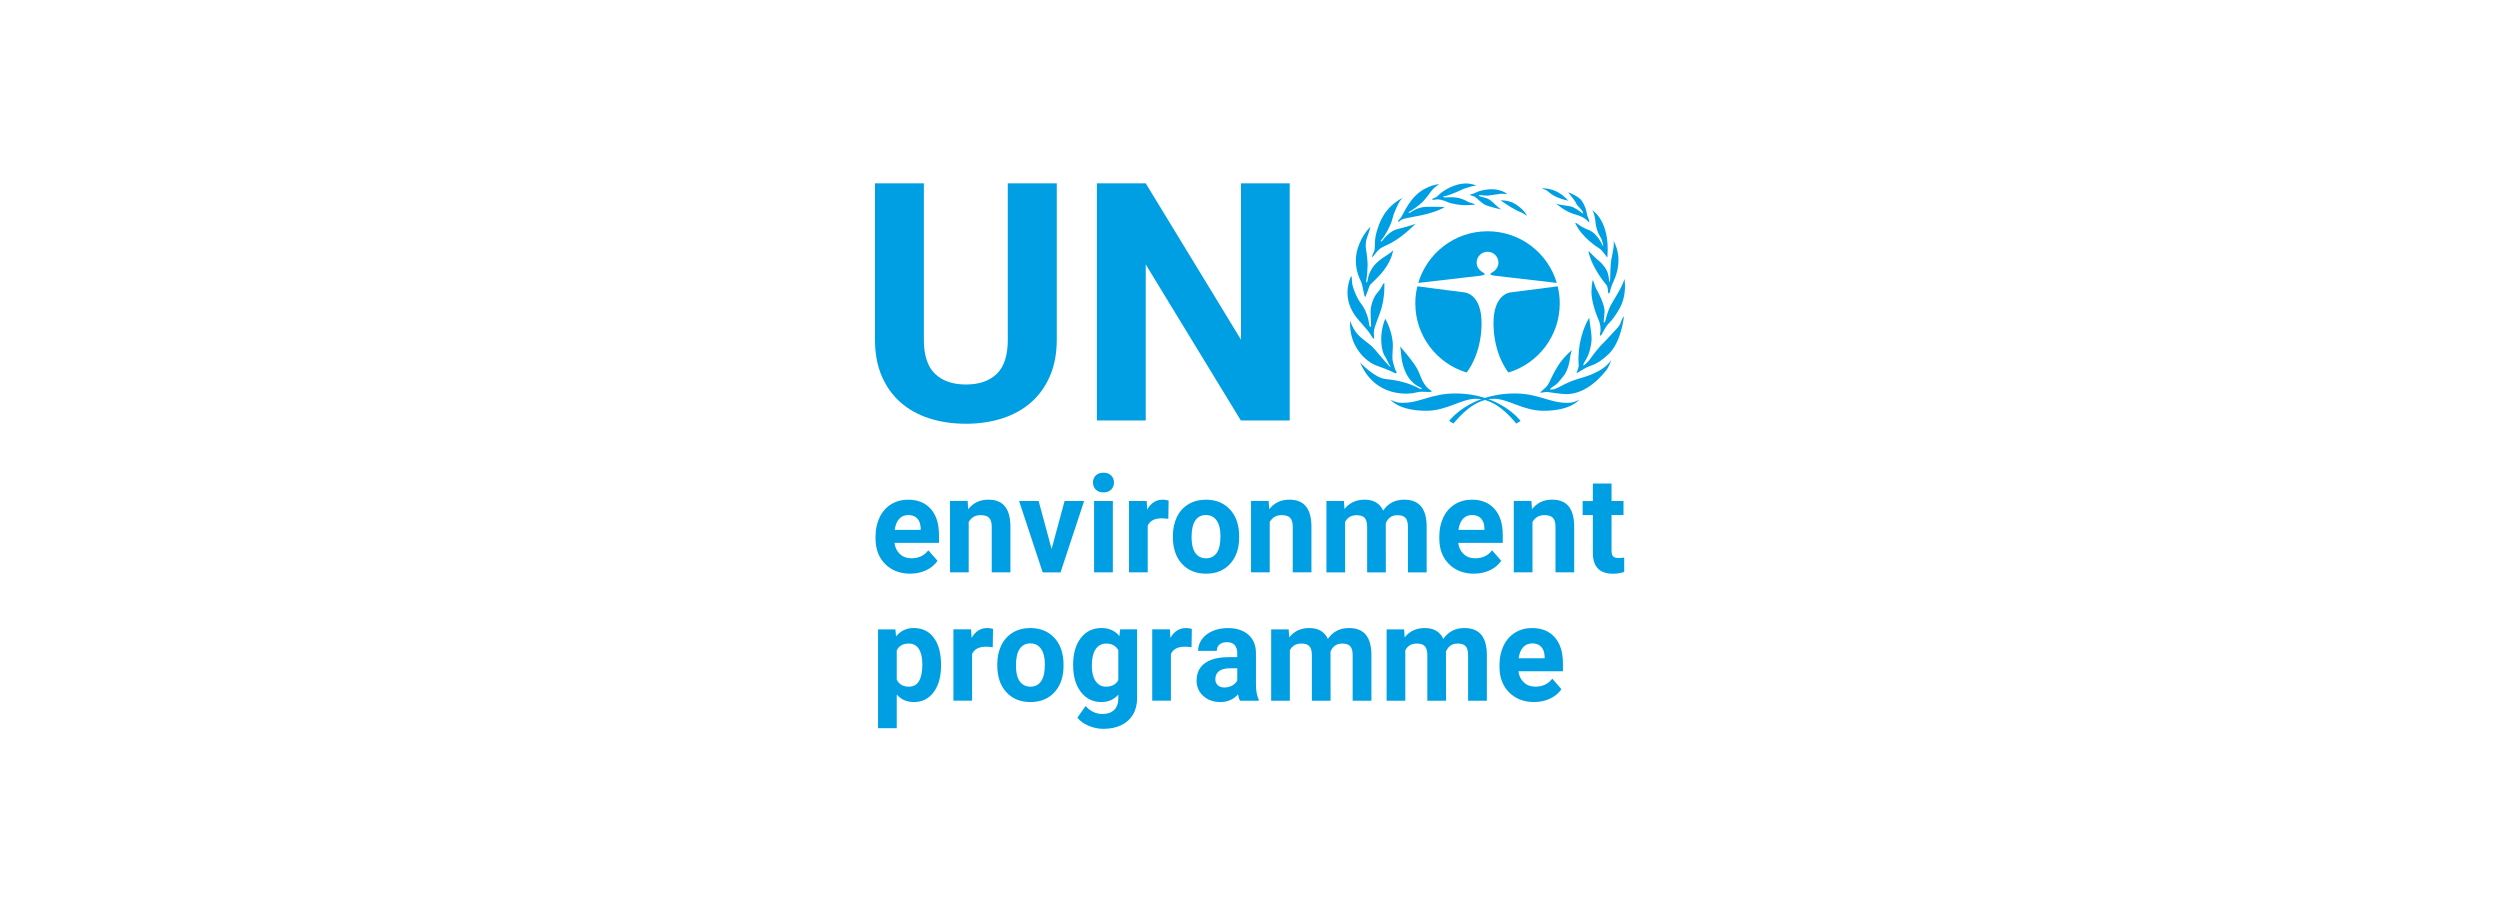 <svg width="300" height="110" viewBox="0 0 300 110" fill="none" xmlns="http://www.w3.org/2000/svg">
<path d="M175.992 44.701C172.433 43.627 169.839 40.321 169.839 36.412C169.839 35.707 169.922 35.021 170.084 34.361L175.709 35.085C175.709 35.085 177.869 35.179 177.786 39.002C177.707 42.711 175.992 44.701 175.992 44.701Z" fill="#009FE3"/>
<path d="M181.017 44.701C184.575 43.627 187.169 40.321 187.169 36.412C187.169 35.707 187.086 35.021 186.924 34.361L181.299 35.085C181.299 35.085 179.139 35.179 179.222 39.002C179.301 42.711 181.017 44.701 181.017 44.701Z" fill="#009FE3"/>
<path d="M178.502 30.21C179.226 30.21 179.814 30.799 179.814 31.522C179.814 32.084 179.426 32.506 178.958 32.755C178.902 32.785 178.849 32.812 178.86 32.902C178.872 32.996 179.139 33.045 179.256 33.072L186.815 33.95C185.755 30.365 182.438 27.753 178.51 27.753H178.498C174.57 27.753 171.253 30.369 170.194 33.95L177.752 33.072C177.869 33.045 178.137 32.996 178.148 32.902C178.159 32.812 178.106 32.785 178.05 32.755C177.579 32.506 177.194 32.084 177.194 31.522C177.194 30.799 177.782 30.21 178.506 30.21H178.502Z" fill="#009FE3"/>
<path d="M181.955 50.831L182.468 50.511C182.468 50.511 180.037 47.216 174.601 47.216C171.819 47.216 170.379 48.335 168.43 48.335C168.43 48.335 167.63 48.43 166.861 47.951C166.861 47.951 167.789 49.293 171.148 49.293C173.609 49.293 175.37 47.853 177.096 47.853C179.464 47.853 181.22 49.964 181.955 50.827V50.831Z" fill="#009FE3"/>
<path d="M174.412 50.831L173.899 50.511C173.899 50.511 176.331 47.216 181.767 47.216C184.549 47.216 185.989 48.335 187.938 48.335C187.938 48.335 188.737 48.43 189.506 47.951C189.506 47.951 188.579 49.293 185.22 49.293C182.758 49.293 180.998 47.853 179.271 47.853C176.904 47.853 175.147 49.964 174.412 50.827V50.831Z" fill="#009FE3"/>
<path d="M171.822 46.929C171.728 47.186 170.688 46.88 169.983 47.088C169.199 47.321 165.041 47.823 163.22 43.506C163.22 43.506 164.946 45.361 166.288 45.489C167.63 45.617 169.101 45.938 170.348 46.639L170.635 46.703C170.635 46.703 170.593 46.575 170.476 46.511C170.311 46.424 169.021 46.006 168.399 43.951C168.079 42.896 168.143 42.13 168.015 41.584C168.015 41.584 169.421 43.152 169.998 44.143C170.575 45.135 170.639 46.255 171.819 46.925L171.822 46.929Z" fill="#009FE3"/>
<path d="M167.585 44.754C167.48 44.86 167.216 44.69 167.121 44.641C167.027 44.592 166.334 44.279 165.154 43.857C163.985 43.442 161.814 41.603 162.021 38.451C162.021 38.451 162.326 39.635 163.22 40.419C164.117 41.203 164.434 41.297 164.98 41.938C165.523 42.579 166.756 44.034 166.801 44.015C166.85 44 166.865 43.921 166.771 43.838C166.677 43.759 166.356 42.96 166.149 42.688C165.941 42.417 165.316 40.547 166.228 38.244C166.228 38.244 167.204 39.921 167.14 41.618C167.076 43.314 166.997 42.914 167.412 44.321C167.412 44.321 167.634 44.705 167.589 44.75L167.585 44.754Z" fill="#009FE3"/>
<path d="M164.867 40.645C164.811 40.702 164.562 40.34 164.373 40.004C164.181 39.669 162.839 38.229 162.662 37.942C162.485 37.656 160.984 35.831 162.119 33.128C162.119 33.128 162.232 33.098 162.232 33.735C162.232 34.372 162.824 35.797 163.303 36.404C163.782 37.011 164.215 37.987 164.309 39.028C164.309 39.028 164.373 39.22 164.453 39.235C164.532 39.25 164.532 39.043 164.532 39.043C164.532 39.043 164.468 38.086 164.468 37.429C164.468 36.774 164.754 35.654 165.38 35.017C165.38 35.017 165.666 34.697 165.844 34.312C165.844 34.312 165.957 34.056 166.115 33.927C166.115 33.927 166.243 35.767 165.621 37.478C164.999 39.19 164.788 39.477 164.886 40.404C164.886 40.404 164.901 40.611 164.871 40.645H164.867Z" fill="#009FE3"/>
<path d="M163.812 35.594C163.748 35.594 163.699 35.371 163.668 35.194C163.638 35.017 163.446 33.995 163.318 33.773C163.19 33.55 162.711 32.525 162.696 31.326C162.681 30.128 163.224 28.495 164.437 27.202C164.437 27.202 164.388 27.587 164.068 28.435C163.748 29.283 163.94 30.082 163.974 30.226C164.004 30.369 164.117 31.36 164.117 31.824C164.117 32.193 164.023 33.456 163.94 33.709C163.94 33.709 163.91 33.886 163.97 33.886C164.03 33.886 164.098 33.743 164.098 33.743C164.098 33.743 164.162 32.751 164.897 31.858C165.632 30.961 166.959 30.418 167.167 30.018C167.167 30.018 167.072 31.424 165.519 33.072C164.14 34.538 164.543 33.792 164.098 34.99C164.098 34.99 163.906 35.439 163.906 35.533C163.906 35.628 163.812 35.597 163.812 35.597V35.594Z" fill="#009FE3"/>
<path d="M164.656 30.863C164.656 30.863 164.626 30.67 164.863 30.241C165.105 29.807 164.848 29.042 165.169 27.922C165.489 26.803 166.081 24.884 168.335 23.734C168.335 23.734 168.113 23.941 168 24.104C167.887 24.262 167.28 25.415 167.103 26.215C166.925 27.014 166.16 28.356 165.87 28.661C165.583 28.966 165.712 28.997 165.712 28.997C165.712 28.997 165.855 28.966 165.998 28.74C166.141 28.518 166.876 27.685 167.694 27.492C168.509 27.3 169.806 26.916 169.885 26.837C169.885 26.837 168.479 28.277 167.182 29.012C165.885 29.747 165.742 29.524 164.977 30.516C164.977 30.516 164.72 30.866 164.656 30.866V30.863Z" fill="#009FE3"/>
<path d="M167.759 26.591C167.759 26.591 167.759 26.463 168 26.241C168.241 26.018 168.479 25.344 168.897 24.722C169.312 24.1 170.254 22.467 172.701 22.083C172.701 22.083 171.966 22.626 171.852 22.803C171.739 22.98 171.019 23.923 170.703 24.243C170.382 24.563 169.47 25.234 169.168 25.378C169.168 25.378 169.01 25.506 169.04 25.555C169.07 25.604 169.232 25.506 169.232 25.506C169.232 25.506 170.081 24.85 171.102 24.82C172.124 24.79 173.198 24.835 173.357 24.85C173.357 24.85 172.399 25.506 170.111 25.921C167.826 26.335 168.256 26.354 167.906 26.576C167.906 26.576 167.826 26.64 167.762 26.591H167.759Z" fill="#009FE3"/>
<path d="M171.837 23.938C171.837 23.938 171.886 23.809 172.252 23.696C172.622 23.583 172.588 23.233 173.707 22.641C174.827 22.049 175.992 21.778 177.175 22.271C177.175 22.271 176.682 22.335 176.599 22.366C176.519 22.396 175.671 22.622 175.43 22.75C175.189 22.878 173.96 23.421 173.462 23.519C172.968 23.613 173.206 23.647 173.206 23.647C173.206 23.647 173.319 23.696 173.413 23.696C173.507 23.696 174.612 23.583 175.332 23.84C176.052 24.096 176.037 24.19 176.323 24.288C176.61 24.383 176.945 24.447 176.994 24.56C176.994 24.56 176.274 24.624 175.845 24.624C175.415 24.624 174.276 24.511 173.734 24.254C173.191 23.998 172.565 23.885 172.358 23.934C172.15 23.983 171.894 23.983 171.83 23.934L171.837 23.938Z" fill="#009FE3"/>
<path d="M176.376 23.38C176.376 23.38 176.425 23.316 176.746 23.252C177.066 23.188 177.145 22.995 177.895 22.837C178.646 22.679 179.814 22.532 180.885 23.27C180.885 23.27 180.229 23.255 180.086 23.255C179.942 23.255 178.695 23.478 178.408 23.478C178.122 23.478 177.545 23.35 177.466 23.448C177.386 23.542 177.993 23.67 178.088 23.704C178.182 23.734 178.615 23.768 179.158 24.296C179.701 24.823 180.086 25.11 180.15 25.144C180.15 25.144 178.551 24.774 178.152 24.552C177.752 24.33 177.066 23.64 176.953 23.595C176.84 23.546 176.376 23.387 176.376 23.387V23.38Z" fill="#009FE3"/>
<path d="M180.07 24.036C180.07 24.036 181.077 24.006 181.812 24.469C182.547 24.933 183.139 25.54 183.203 25.909C183.203 25.909 182.788 25.559 182.517 25.476C182.246 25.396 181.477 24.963 181.318 24.869C181.16 24.774 180.233 24.183 180.07 24.036Z" fill="#009FE3"/>
<path d="M184.801 47.106C184.801 47.106 184.945 46.963 185.423 46.548C185.902 46.134 186.03 45.527 186.558 44.581C187.086 43.638 187.535 42.982 188.605 42.021C188.605 42.021 188.413 42.741 188.398 42.964C188.383 43.186 188.206 44.434 187.599 45.154C186.992 45.874 186.958 46.032 186.257 46.466C186.257 46.466 185.985 46.658 186 46.722C186.015 46.786 186.479 46.707 186.479 46.707C186.479 46.707 186.992 46.515 187.15 46.42C187.308 46.326 188.028 45.957 188.319 45.844C188.605 45.73 188.846 45.621 189.487 45.429C190.128 45.237 192.447 44.645 193.355 43.175C193.355 43.175 193.084 44.038 192.748 44.438C192.413 44.837 190.509 47.348 187.87 47.299C187.87 47.299 186.83 47.219 186.287 47.121C185.744 47.027 185.552 47.027 185.473 47.042C185.393 47.057 184.881 47.155 184.801 47.106Z" fill="#009FE3"/>
<path d="M190.701 38.135C190.701 38.135 189.71 39.684 189.487 41.923C189.265 44.162 189.646 43.491 189.28 44.483C189.28 44.483 189.152 44.739 189.201 44.754C189.25 44.769 189.442 44.66 190.143 44.226C190.848 43.793 191.534 43.921 193.038 42.485C194.542 41.045 194.844 38.184 194.878 37.946C194.878 37.946 194.656 38.168 194.542 38.553C194.429 38.937 194.192 39.239 194.143 39.288C194.094 39.337 192.465 41.128 192.273 41.286C192.081 41.444 191.123 42.613 190.916 42.948C190.709 43.284 190.102 43.891 189.989 43.846C189.989 43.846 190.004 43.702 190.053 43.589C190.102 43.476 190.547 42.869 190.739 42.168C190.931 41.463 190.98 41.033 190.995 40.585C191.01 40.136 190.724 38.489 190.709 38.138L190.701 38.135Z" fill="#009FE3"/>
<path d="M192.047 40.294C192.047 40.294 191.949 40.061 192.032 39.895C192.081 39.801 192.126 39.032 191.84 38.41C191.553 37.788 190.927 36.061 190.976 34.908C191.025 33.758 191.153 33.596 191.153 33.596C191.153 33.596 191.474 34.538 191.568 34.7C191.662 34.859 192.624 36.555 192.545 37.482C192.465 38.41 192.416 38.696 192.465 38.715C192.514 38.73 192.624 38.602 192.643 38.493C192.658 38.38 192.82 37.742 193.121 36.989C193.427 36.238 194.656 34.576 194.927 33.471C194.927 33.471 195.327 35.39 194.256 37.181C193.185 38.971 193.072 38.572 192.624 39.386C192.175 40.2 192.111 40.298 192.047 40.298V40.294Z" fill="#009FE3"/>
<path d="M193.02 35.228C192.94 35.213 192.989 34.478 192.797 34.237C192.605 33.995 190.958 32.046 190.607 30.097C190.607 30.097 191.647 31.153 191.821 31.266C191.998 31.379 192.699 32.08 192.906 32.687C193.114 33.294 193.065 33.807 193.148 33.822C193.227 33.837 193.227 33.151 193.227 33.151C193.227 33.151 193.242 31.809 193.355 31.168C193.468 30.527 193.755 29.456 193.626 28.914C193.626 28.914 194.248 29.905 194.218 31.311C194.188 32.717 193.596 33.837 193.513 33.999C193.434 34.157 193.208 34.847 193.208 34.99C193.208 35.134 193.016 35.232 193.016 35.232L193.02 35.228Z" fill="#009FE3"/>
<path d="M191.071 25.219C191.071 25.219 193.231 26.497 192.891 30.784C192.891 30.784 192.891 30.976 192.763 30.768C192.635 30.561 192.171 29.969 191.964 29.841C191.757 29.713 189.838 28.544 189.024 26.754C189.024 26.754 189.152 26.724 189.344 26.897C189.536 27.074 190.128 27.376 190.222 27.425C190.317 27.474 190.991 27.647 191.485 28.194C191.979 28.736 192.156 29.136 192.299 29.456C192.299 29.456 192.443 29.57 192.348 29.249C192.254 28.929 192.235 28.721 191.979 28.322C191.723 27.922 191.5 27.202 191.466 26.708C191.432 26.215 191.289 25.476 191.067 25.223L191.071 25.219Z" fill="#009FE3"/>
<path d="M190.701 26.72C190.701 26.72 190.75 26.433 190.543 26.034C190.336 25.634 190.498 25.189 189.838 24.13C189.468 23.538 188.191 23.074 188.191 23.074C188.191 23.074 188.56 23.587 188.797 23.873C189.039 24.16 189.118 24.367 189.197 24.514C189.276 24.658 189.721 25.084 189.883 25.329C189.913 25.378 189.977 25.506 189.977 25.585C189.977 25.664 189.8 25.536 189.755 25.491C189.706 25.442 188.922 24.85 188.428 24.756C187.934 24.661 186.988 24.563 186.732 24.435C186.732 24.435 187.851 25.442 189.065 25.747C190.279 26.052 190.697 26.724 190.697 26.724L190.701 26.72Z" fill="#009FE3"/>
<path d="M188.175 24.085C188.175 24.085 187.056 22.566 185.058 22.599C185.058 22.599 185.171 22.712 185.393 22.758C185.616 22.807 186.015 23.206 186.227 23.334C186.434 23.463 186.867 23.783 188.175 24.085Z" fill="#009FE3"/>
<path d="M126.812 22V40.785C126.812 42.424 126.536 43.876 125.99 45.135C125.443 46.394 124.686 47.446 123.724 48.29C122.759 49.138 121.609 49.775 120.275 50.205C118.94 50.635 117.482 50.85 115.906 50.85C114.33 50.85 112.852 50.635 111.518 50.205C110.183 49.775 109.034 49.138 108.069 48.29C107.104 47.442 106.353 46.39 105.81 45.135C105.268 43.876 105 42.428 105 40.785V22H110.866V40.785C110.866 42.647 111.311 44.008 112.204 44.86C113.097 45.715 114.33 46.141 115.91 46.141C117.489 46.141 118.733 45.715 119.615 44.86C120.494 44.008 120.935 42.647 120.935 40.785V22H126.819H126.812Z" fill="#009FE3"/>
<path d="M154.764 50.458H148.902L137.488 31.733V50.458H131.626V22H137.488L148.921 40.762V22H154.764V50.458Z" fill="#009FE3"/>
<path d="M109.233 68.843C108.001 68.843 106.998 68.458 106.225 67.689C105.452 66.92 105.064 65.891 105.064 64.609V64.387C105.064 63.527 105.226 62.758 105.554 62.08C105.878 61.401 106.342 60.881 106.938 60.512C107.533 60.146 108.216 59.961 108.981 59.961C110.131 59.961 111.032 60.331 111.691 61.069C112.351 61.808 112.679 62.856 112.679 64.21V65.145H107.337C107.409 65.703 107.627 66.151 107.993 66.49C108.359 66.83 108.819 66.996 109.377 66.996C110.24 66.996 110.915 66.675 111.401 66.038L112.502 67.297C112.166 67.783 111.71 68.16 111.137 68.432C110.564 68.703 109.927 68.839 109.23 68.839L109.233 68.843ZM108.977 61.808C108.532 61.808 108.17 61.963 107.895 62.268C107.62 62.577 107.443 63.015 107.364 63.588H110.481V63.403C110.47 62.894 110.334 62.502 110.078 62.223C109.818 61.944 109.452 61.805 108.977 61.805V61.808Z" fill="#009FE3"/>
<path d="M116.117 60.12L116.185 61.107C116.784 60.342 117.591 59.958 118.597 59.958C119.487 59.958 120.147 60.225 120.584 60.757C121.018 61.288 121.24 62.087 121.251 63.147V68.677H119.008V63.199C119.008 62.713 118.903 62.362 118.699 62.144C118.496 61.925 118.149 61.816 117.666 61.816C117.033 61.816 116.562 62.091 116.245 62.638V68.677H114.002V60.116H116.113L116.117 60.12Z" fill="#009FE3"/>
<path d="M126.19 65.891L127.75 60.123H130.095L127.264 68.684H125.123L122.292 60.123H124.637L126.197 65.891H126.19Z" fill="#009FE3"/>
<path d="M131.158 57.903C131.158 57.56 131.271 57.277 131.497 57.055C131.724 56.832 132.029 56.723 132.417 56.723C132.806 56.723 133.103 56.832 133.333 57.055C133.559 57.277 133.676 57.56 133.676 57.903C133.676 58.246 133.563 58.536 133.33 58.759C133.1 58.981 132.794 59.09 132.417 59.09C132.04 59.09 131.735 58.981 131.505 58.759C131.275 58.536 131.158 58.254 131.158 57.903ZM133.541 68.681H131.29V60.12H133.541V68.681Z" fill="#009FE3"/>
<path d="M140.198 62.264C139.893 62.223 139.625 62.2 139.391 62.2C138.543 62.2 137.989 62.495 137.725 63.079V68.681H135.482V60.12H137.601L137.665 61.141C138.113 60.357 138.739 59.961 139.535 59.961C139.783 59.961 140.013 59.995 140.232 60.063L140.202 62.264H140.198Z" fill="#009FE3"/>
<path d="M140.745 64.323C140.745 63.475 140.903 62.717 141.223 62.05C141.544 61.386 142.008 60.87 142.611 60.508C143.214 60.142 143.911 59.961 144.71 59.961C145.841 59.961 146.769 60.316 147.485 61.02C148.201 61.729 148.601 62.687 148.684 63.901L148.699 64.489C148.699 65.8 148.341 66.856 147.621 67.651C146.901 68.447 145.936 68.843 144.725 68.843C143.515 68.843 142.55 68.447 141.827 67.655C141.107 66.864 140.745 65.785 140.745 64.428V64.323ZM142.988 64.485C142.988 65.299 143.138 65.921 143.436 66.351C143.734 66.781 144.168 66.996 144.725 66.996C145.283 66.996 145.694 66.781 146 66.359C146.305 65.933 146.456 65.254 146.456 64.315C146.456 63.516 146.305 62.902 146 62.461C145.694 62.023 145.265 61.805 144.71 61.805C144.156 61.805 143.738 62.023 143.436 62.457C143.135 62.894 142.988 63.569 142.988 64.481V64.485Z" fill="#009FE3"/>
<path d="M152.239 60.12L152.306 61.107C152.906 60.342 153.712 59.958 154.719 59.958C155.609 59.958 156.268 60.225 156.706 60.757C157.139 61.288 157.362 62.087 157.373 63.147V68.677H155.13V63.199C155.13 62.713 155.024 62.362 154.821 62.144C154.613 61.925 154.27 61.816 153.788 61.816C153.155 61.816 152.683 62.091 152.367 62.638V68.677H150.124V60.116H152.235L152.239 60.12Z" fill="#009FE3"/>
<path d="M161.271 60.12L161.339 61.077C161.934 60.334 162.737 59.961 163.751 59.961C164.833 59.961 165.576 60.398 165.979 61.269C166.567 60.398 167.408 59.961 168.501 59.961C169.413 59.961 170.088 60.233 170.533 60.772C170.978 61.315 171.2 62.125 171.2 63.215V68.684H168.95V63.222C168.95 62.736 168.856 62.381 168.671 62.159C168.486 61.933 168.154 61.824 167.687 61.824C167.016 61.824 166.548 62.151 166.292 62.804L166.3 68.684H164.057V63.233C164.057 62.736 163.962 62.378 163.77 62.155C163.578 61.933 163.254 61.824 162.794 61.824C162.157 61.824 161.697 62.091 161.414 62.63V68.684H159.171V60.123H161.275L161.271 60.12Z" fill="#009FE3"/>
<path d="M176.885 68.843C175.652 68.843 174.65 68.458 173.877 67.689C173.104 66.92 172.716 65.891 172.716 64.609V64.387C172.716 63.527 172.878 62.758 173.206 62.08C173.53 61.401 173.994 60.881 174.589 60.512C175.185 60.146 175.867 59.961 176.632 59.961C177.782 59.961 178.683 60.331 179.343 61.069C180.003 61.808 180.331 62.856 180.331 64.21V65.145H174.985C175.057 65.703 175.275 66.151 175.641 66.49C176.007 66.83 176.467 66.996 177.024 66.996C177.888 66.996 178.563 66.675 179.049 66.038L180.15 67.297C179.814 67.783 179.358 68.16 178.785 68.432C178.212 68.703 177.575 68.839 176.877 68.839L176.885 68.843ZM176.629 61.808C176.184 61.808 175.822 61.963 175.547 62.268C175.272 62.577 175.094 63.015 175.015 63.588H178.133V63.403C178.121 62.894 177.986 62.502 177.729 62.223C177.469 61.944 177.104 61.805 176.629 61.805V61.808Z" fill="#009FE3"/>
<path d="M183.769 60.12L183.836 61.107C184.436 60.342 185.243 59.958 186.249 59.958C187.139 59.958 187.798 60.225 188.236 60.757C188.669 61.288 188.892 62.087 188.903 63.147V68.677H186.66V63.199C186.66 62.713 186.554 62.362 186.351 62.144C186.147 61.925 185.801 61.816 185.318 61.816C184.685 61.816 184.213 62.091 183.897 62.638V68.677H181.654V60.116H183.765L183.769 60.12Z" fill="#009FE3"/>
<path d="M193.385 58.016V60.123H194.821V61.801H193.385V66.076C193.385 66.392 193.446 66.619 193.562 66.754C193.679 66.89 193.909 66.962 194.245 66.962C194.494 66.962 194.712 66.943 194.904 66.905V68.639C194.463 68.775 194.011 68.847 193.547 68.847C191.975 68.847 191.172 68.036 191.142 66.419V61.805H189.917V60.127H191.142V58.02H193.385V58.016Z" fill="#009FE3"/>
<path d="M112.924 79.884C112.924 81.204 112.63 82.259 112.042 83.055C111.454 83.85 110.662 84.246 109.663 84.246C108.815 84.246 108.129 83.944 107.609 83.345V87.382H105.366V75.526H107.447L107.526 76.363C108.069 75.7 108.777 75.364 109.652 75.364C110.685 75.364 111.491 75.756 112.064 76.537C112.637 77.317 112.924 78.395 112.924 79.767V79.884ZM110.681 79.718C110.681 78.923 110.541 78.308 110.266 77.875C109.991 77.442 109.588 77.227 109.06 77.227C108.355 77.227 107.873 77.502 107.609 78.048V81.554C107.884 82.12 108.37 82.403 109.075 82.403C110.146 82.403 110.681 81.509 110.681 79.718Z" fill="#009FE3"/>
<path d="M119.125 77.668C118.82 77.626 118.552 77.604 118.318 77.604C117.47 77.604 116.916 77.898 116.652 78.482V84.084H114.409V75.523H116.528L116.592 76.544C117.041 75.76 117.666 75.364 118.462 75.364C118.711 75.364 118.94 75.398 119.159 75.466L119.129 77.668H119.125Z" fill="#009FE3"/>
<path d="M119.672 79.726C119.672 78.878 119.83 78.12 120.151 77.453C120.471 76.789 120.935 76.273 121.538 75.911C122.141 75.545 122.838 75.364 123.638 75.364C124.768 75.364 125.696 75.719 126.412 76.424C127.128 77.132 127.528 78.09 127.611 79.304L127.626 79.892C127.626 81.204 127.268 82.259 126.548 83.055C125.828 83.85 124.863 84.246 123.653 84.246C122.443 84.246 121.477 83.85 120.754 83.058C120.034 82.267 119.672 81.189 119.672 79.832V79.726ZM121.915 79.888C121.915 80.702 122.066 81.324 122.363 81.754C122.665 82.184 123.095 82.399 123.653 82.399C124.211 82.399 124.621 82.184 124.927 81.762C125.232 81.336 125.383 80.657 125.383 79.718C125.383 78.919 125.232 78.305 124.927 77.864C124.621 77.426 124.192 77.208 123.638 77.208C123.083 77.208 122.665 77.426 122.363 77.86C122.062 78.297 121.915 78.972 121.915 79.884V79.888Z" fill="#009FE3"/>
<path d="M128.776 79.741C128.776 78.429 129.081 77.37 129.696 76.567C130.31 75.764 131.136 75.364 132.176 75.364C133.096 75.364 133.812 75.689 134.325 76.329L134.419 75.523H136.451V83.801C136.451 84.551 136.285 85.2 135.95 85.757C135.618 86.312 135.147 86.734 134.54 87.024C133.933 87.314 133.228 87.461 132.414 87.461C131.799 87.461 131.196 87.337 130.612 87.085C130.027 86.832 129.586 86.511 129.285 86.116L130.276 84.721C130.834 85.358 131.513 85.678 132.308 85.678C132.904 85.678 133.367 85.516 133.699 85.192C134.031 84.868 134.197 84.408 134.197 83.812V83.352C133.68 83.948 132.998 84.246 132.157 84.246C131.147 84.246 130.333 83.843 129.711 83.04C129.089 82.237 128.776 81.166 128.776 79.839V79.741ZM131.019 79.911C131.019 80.687 131.17 81.298 131.475 81.739C131.78 82.18 132.199 82.403 132.73 82.403C133.413 82.403 133.903 82.142 134.197 81.618V78.011C133.895 77.487 133.413 77.227 132.745 77.227C132.206 77.227 131.784 77.453 131.479 77.901C131.17 78.35 131.019 79.021 131.019 79.914V79.911Z" fill="#009FE3"/>
<path d="M142.984 77.668C142.678 77.626 142.411 77.604 142.177 77.604C141.329 77.604 140.775 77.898 140.511 78.482V84.084H138.268V75.523H140.386L140.451 76.544C140.899 75.76 141.525 75.364 142.32 75.364C142.569 75.364 142.799 75.398 143.018 75.466L142.988 77.668H142.984Z" fill="#009FE3"/>
<path d="M148.789 84.088C148.684 83.88 148.612 83.628 148.563 83.319C148.02 83.937 147.315 84.246 146.445 84.246C145.623 84.246 144.94 84.005 144.401 83.518C143.858 83.032 143.591 82.421 143.591 81.682C143.591 80.774 143.919 80.076 144.578 79.594C145.238 79.108 146.192 78.863 147.436 78.859H148.469V78.369C148.469 77.973 148.367 77.656 148.171 77.419C147.971 77.181 147.658 77.061 147.229 77.061C146.852 77.061 146.554 77.155 146.339 77.34C146.124 77.524 146.015 77.777 146.015 78.101H143.772C143.772 77.604 143.923 77.147 144.22 76.725C144.522 76.303 144.944 75.971 145.495 75.73C146.045 75.489 146.659 75.368 147.342 75.368C148.375 75.368 149.196 75.632 149.803 76.163C150.41 76.695 150.716 77.438 150.716 78.399V82.112C150.719 82.923 150.832 83.541 151.051 83.956V84.091H148.786L148.789 84.088ZM146.935 82.497C147.266 82.497 147.572 82.421 147.851 82.27C148.13 82.12 148.337 81.92 148.473 81.664V80.193H147.636C146.512 80.193 145.917 80.589 145.845 81.381L145.838 81.517C145.838 81.799 145.936 82.037 146.132 82.222C146.328 82.406 146.595 82.501 146.938 82.501L146.935 82.497Z" fill="#009FE3"/>
<path d="M154.64 75.523L154.708 76.48C155.303 75.738 156.106 75.364 157.12 75.364C158.202 75.364 158.945 75.802 159.348 76.672C159.936 75.802 160.777 75.364 161.87 75.364C162.783 75.364 163.457 75.636 163.902 76.175C164.347 76.718 164.569 77.528 164.569 78.618V84.088H162.319V78.625C162.319 78.139 162.225 77.784 162.04 77.562C161.855 77.336 161.523 77.227 161.056 77.227C160.385 77.227 159.918 77.555 159.661 78.207L159.669 84.088H157.426V78.636C157.426 78.139 157.331 77.781 157.139 77.558C156.947 77.336 156.623 77.227 156.163 77.227C155.526 77.227 155.066 77.494 154.783 78.033V84.088H152.54V75.526H154.644L154.64 75.523Z" fill="#009FE3"/>
<path d="M168.494 75.523L168.562 76.48C169.157 75.738 169.96 75.364 170.974 75.364C172.056 75.364 172.799 75.802 173.202 76.672C173.79 75.802 174.631 75.364 175.724 75.364C176.636 75.364 177.311 75.636 177.756 76.175C178.201 76.718 178.423 77.528 178.423 78.618V84.088H176.173V78.625C176.173 78.139 176.078 77.784 175.894 77.562C175.709 77.336 175.377 77.227 174.91 77.227C174.239 77.227 173.771 77.555 173.515 78.207L173.523 84.088H171.28V78.636C171.28 78.139 171.185 77.781 170.993 77.558C170.801 77.336 170.477 77.227 170.017 77.227C169.38 77.227 168.92 77.494 168.637 78.033V84.088H166.394V75.526H168.497L168.494 75.523Z" fill="#009FE3"/>
<path d="M184.108 84.246C182.875 84.246 181.872 83.861 181.1 83.092C180.327 82.323 179.939 81.294 179.939 80.012V79.79C179.939 78.93 180.101 78.162 180.429 77.483C180.753 76.804 181.217 76.284 181.812 75.915C182.408 75.549 183.09 75.364 183.855 75.364C185.005 75.364 185.906 75.734 186.566 76.473C187.225 77.212 187.553 78.26 187.553 79.613V80.548H182.208C182.28 81.106 182.498 81.554 182.864 81.894C183.23 82.233 183.689 82.399 184.247 82.399C185.111 82.399 185.785 82.078 186.272 81.441L187.372 82.7C187.037 83.187 186.581 83.564 186.008 83.835C185.435 84.106 184.798 84.242 184.1 84.242L184.108 84.246ZM183.852 77.212C183.407 77.212 183.045 77.366 182.77 77.671C182.494 77.981 182.317 78.418 182.238 78.991H185.356V78.806C185.344 78.297 185.209 77.905 184.952 77.626C184.696 77.347 184.327 77.208 183.852 77.208V77.212Z" fill="#009FE3"/>
</svg>
